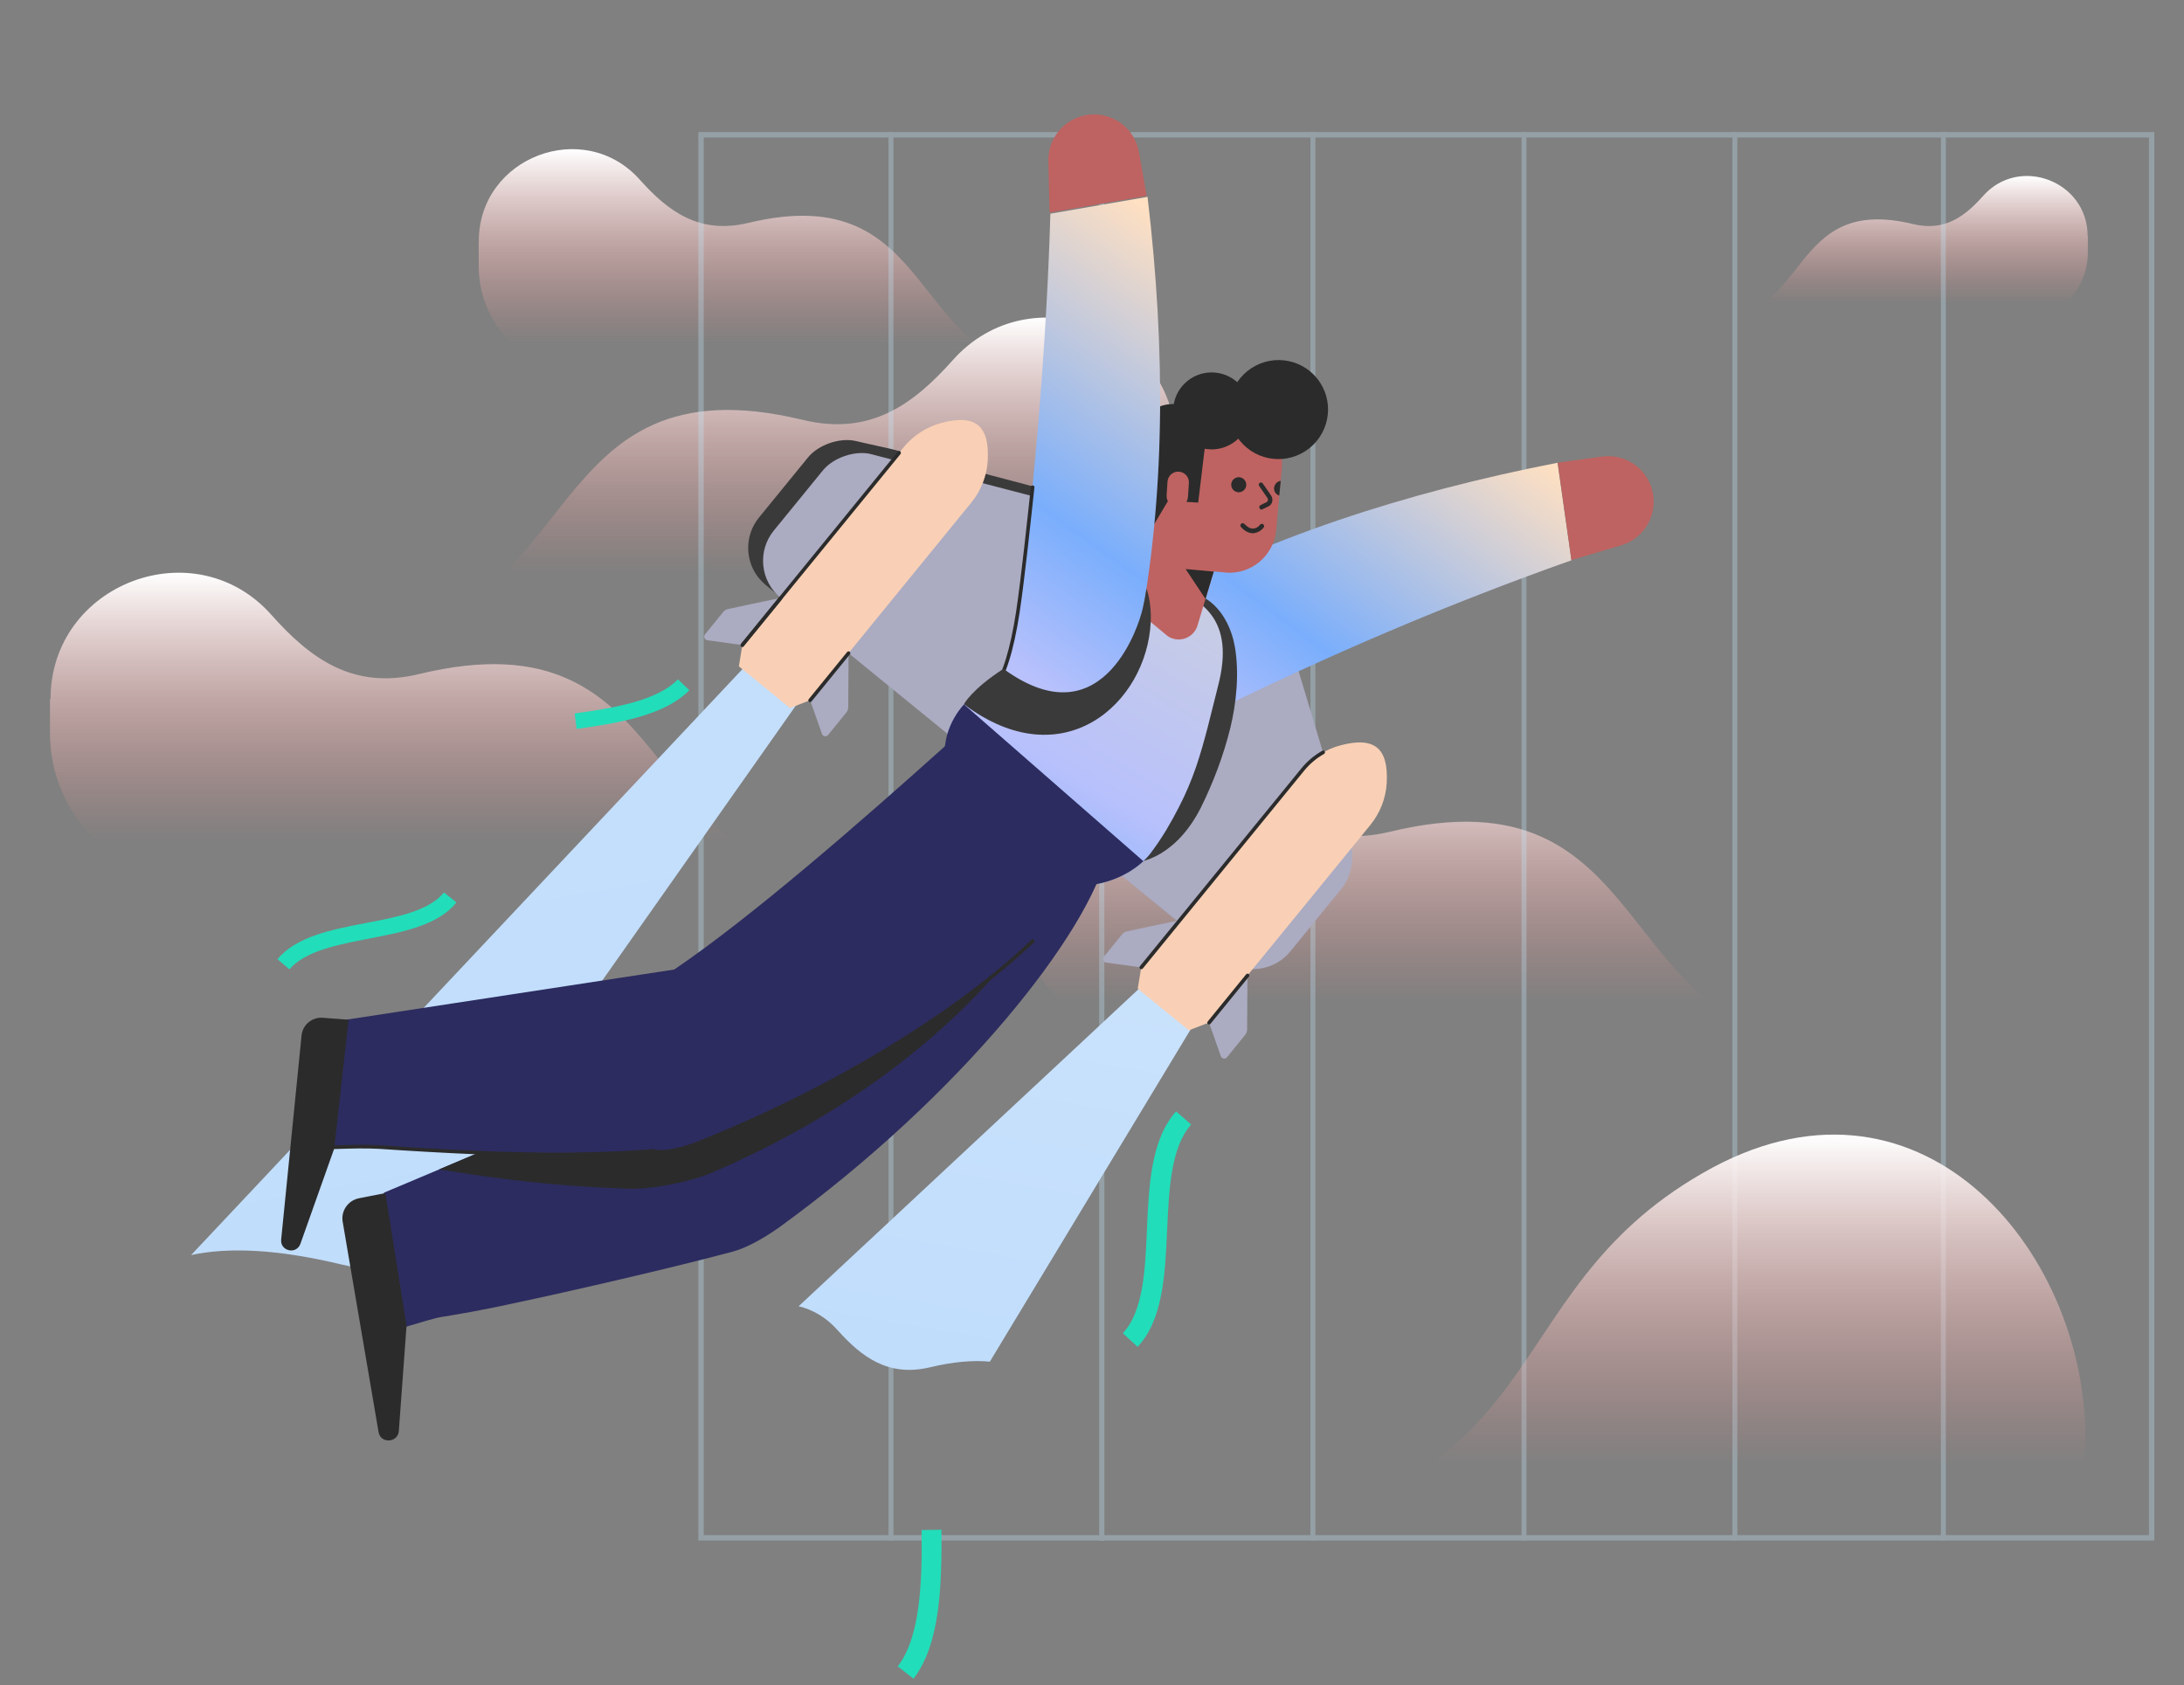 <?xml version="1.0" encoding="utf-8"?>
<!-- Generator: Adobe Illustrator 25.2.1, SVG Export Plug-In . SVG Version: 6.00 Build 0)  -->
<svg version="1.1" id="Layer_1" xmlns="http://www.w3.org/2000/svg" xmlns:xlink="http://www.w3.org/1999/xlink" x="0px" y="0px"
	 viewBox="0 0 1944 1500" style="enable-background:new 0 0 1944 1500;" xml:space="preserve">
<rect x="0" y="0" width="1944" height="1500" fill="#808080" stroke="none"/>
<style type="text/css">
	.st0{fill:url(#SVGID_1_);}
	.st1{fill:url(#SVGID_2_);}
	.st2{fill:url(#SVGID_3_);}
	.st3{fill:url(#SVGID_4_);}
	.st4{fill:url(#SVGID_5_);}
	.st5{fill:none;}
	.st6{clip-path:url(#SVGID_19_);}
	.st7{opacity:0.3;}
	.st8{fill:#C4ECFE;}
	.st9{clip-path:url(#SVGID_21_);fill:url(#SVGID_22_);}
	.st10{clip-path:url(#SVGID_24_);fill:url(#SVGID_25_);}
	.st11{fill:#22DDB9;}
	.st12{clip-path:url(#SVGID_27_);}
	.st13{clip-path:url(#SVGID_29_);}
	.st14{fill:#3A3A3A;}
	.st15{fill:#ABABC2;}
	.st16{fill:#F9D0B5;}
	.st17{fill:#2B2B2B;}
	.st18{fill:url(#SVGID_30_);}
	.st19{fill:#BE6361;}
	.st20{fill:url(#SVGID_31_);}
	.st21{fill:url(#SVGID_32_);}
	.st22{fill:#2C2C60;}
	.st23{fill:url(#SVGID_33_);}
</style>
<g transform="translate(-0.0 -0.0)">
	<g>
		<g id="Layer_2-i0_9_">
			<g id="Layer_1-2-i0_9_">
				<linearGradient id="SVGID_1_" gradientUnits="userSpaceOnUse" x1="1689.369" y1="156.707" x2="1689.369" y2="287.715">
					<stop  offset="0" style="stop-color:#FFFFFF"/>
					<stop  offset="0.868" style="stop-color:#F3908B;stop-opacity:0"/>
				</linearGradient>
				<path class="st0" d="M1858.2,210c0-48.7-60.8-72-93.1-35.5c-16.3,18.3-34.2,31.7-62.1,25c-111.5-27.1-90.8,85.4-182.7,88.2
					h274.5c35.1,0,63.6-28.3,63.6-63.2l0,0V210C1858.4,210,1858.2,210,1858.2,210z"/>
			</g>
		</g>
	</g>
</g>
<g transform="translate(-0.0 -0.0)">
	<g>
		<g>
			<g id="Layer_2-i1_9_">
				<g id="Layer_1-2-i1_9_">
					<linearGradient id="SVGID_2_" gradientUnits="userSpaceOnUse" x1="686.73" y1="132.799" x2="686.73" y2="333.812">
						<stop  offset="0" style="stop-color:#FFFFFF"/>
						<stop  offset="0.868" style="stop-color:#F3908B;stop-opacity:0"/>
					</linearGradient>
					<path class="st1" d="M426.2,214.6c0-74.7,93.7-110.5,143.5-54.4c25.1,28,52.7,48.6,96,38.3c171.9-41.5,140,131.1,281.6,135.3
						H524.1c-54,0-98-43.5-98-96.9l0,0V214.6z"/>
				</g>
			</g>
		</g>
	</g>
</g>
<g transform="translate(-0.0 -0.0)">
	<g>
		<g>
			<g id="Layer_2-i2_9_">
				<g id="Layer_1-2-i2_9_">
					<linearGradient id="SVGID_3_" gradientUnits="userSpaceOnUse" x1="401.616" y1="509.807" x2="401.616" y2="785.825">
						<stop  offset="0" style="stop-color:#FFFFFF"/>
						<stop  offset="0.868" style="stop-color:#F3908B;stop-opacity:0"/>
					</linearGradient>
					<path class="st2" d="M45,622.2c0-102.6,128.5-151.7,196.7-74.7c34.3,38.5,72.3,66.8,131.1,52.6
						c235.5-57.1,191.8,180,385.9,185.8H178.8c-74.1,0-134.3-59.7-134.3-133.1l0,0v-30.5H45z"/>
				</g>
			</g>
		</g>
	</g>
</g>
<g transform="translate(-0.0 -0.0)">
	<g id="Layer_2-i4_1_">
		<g id="Layer_1-2-i4_1_">
			<linearGradient id="SVGID_4_" gradientUnits="userSpaceOnUse" x1="686.157" y1="561.671" x2="686.157" y2="282.653">
				<stop  offset="0.183" style="stop-color:#F3908B;stop-opacity:0"/>
				<stop  offset="1" style="stop-color:#FFFFFF"/>
			</linearGradient>
			<path class="st3" d="M1046.7,396.3c0-103.7-129.7-153.3-198.7-75.6c-34.7,38.9-73,67.5-132.9,53.2
				c-237.8-57.7-193.7,182-389.6,187.8h585.6c74.8,0,135.6-60.4,135.6-134.6l0,0V396.3L1046.7,396.3z"/>
		</g>
	</g>
</g>
<g transform="translate(-0.0 -0.0)">
	<g>
		<g>
			<g id="Layer_2-i3_9_">
				<g id="Layer_1-2-i3_9_">
					<linearGradient id="SVGID_5_" gradientUnits="userSpaceOnUse" x1="1266.248" y1="648.55" x2="1266.248" y2="929.568">
						<stop  offset="0" style="stop-color:#FFFFFF"/>
						<stop  offset="0.868" style="stop-color:#F3908B;stop-opacity:0"/>
					</linearGradient>
					<path class="st4" d="M903.1,763c0-104.5,130.8-154.4,200.3-76.1c35,39.2,73.6,68,133.5,53.6
						c239.8-58.1,195.3,183.3,392.9,189.1h-590.5c-75.4,0-136.7-60.8-136.7-135.5l0,0V763H903.1z"/>
				</g>
			</g>
		</g>
	</g>
</g>
<g>
	<g>
		<g transform="translate(1431.0 171.0) rotate(0.0 -169.0 65.5) scale(-2.112 2.099)">
			<g>
				<g>
					<g>
						<defs>
							<rect id="SVGID_6_" x="-905.7" y="-264.2" width="1507.3" height="577.3"/>
						</defs>
						<clipPath id="SVGID_7_">
							<use xlink:href="#SVGID_6_"  style="overflow:visible;"/>
						</clipPath>
					</g>
				</g>
			</g>
		</g>
	</g>
	<g>
		<g transform="translate(31.0 147.0) rotate(0.0 260.5 100.5) scale(3.255 3.221)">
			<g>
				<g>
					<g>
						<defs>
							<rect id="SVGID_8_" x="-2558.7" y="-1015.8" width="5520.2" height="2085.2"/>
						</defs>
						<clipPath id="SVGID_9_">
							<use xlink:href="#SVGID_8_"  style="overflow:visible;"/>
						</clipPath>
					</g>
				</g>
			</g>
		</g>
	</g>
	<g>
		<g transform="translate(-249.0 524.0) rotate(0.0 357.0 138.0) scale(4.461 4.423)">
			<g>
				<g>
					<g>
						<defs>
							<polygon id="SVGID_10_" points="22,-3.2 228.9,-3.2 237.8,59.2 22,59.2 							"/>
						</defs>
						<clipPath id="SVGID_11_">
							<use xlink:href="#SVGID_10_"  style="overflow:visible;"/>
						</clipPath>
					</g>
				</g>
			</g>
		</g>
	</g>
	<g>
		<g transform="translate(805.0 663.0) rotate(0.0 363.5 140.5) scale(4.542 4.503)">
			<g>
				<g>
					<g>
						<defs>
							<rect id="SVGID_12_" x="-7397.6" y="-2820.7" width="14998.4" height="5697.4"/>
						</defs>
						<clipPath id="SVGID_13_">
							<use xlink:href="#SVGID_12_"  style="overflow:visible;"/>
						</clipPath>
					</g>
				</g>
			</g>
		</g>
	</g>
	<g>
		<g transform="translate(949.0 297.0) rotate(0.0 -360.5 139.5) scale(-4.505 4.471)">
			<g>
				<g>
					<g>
						<defs>
							<rect id="SVGID_14_" x="-7256.7" y="-2760.4" width="14630" height="5576.9"/>
						</defs>
						<clipPath id="SVGID_15_">
							<use xlink:href="#SVGID_14_"  style="overflow:visible;"/>
						</clipPath>
					</g>
				</g>
			</g>
		</g>
	</g>
	<g>
		<g transform="translate(1611.0 1027.0) rotate(0.0 -389.0 180.5) scale(-5.015 4.992)">
			<g>
				<g>
					<g>
						<defs>
							<rect id="SVGID_16_" x="-9798.6" y="-4465.2" width="19565.3" height="8995.9"/>
						</defs>
						<clipPath id="SVGID_17_">
							<use xlink:href="#SVGID_16_"  style="overflow:visible;"/>
						</clipPath>
					</g>
				</g>
			</g>
		</g>
	</g>
	
		<rect x="26.4" y="610.7" transform="matrix(0.354 -0.935 0.935 0.354 -599.647 943.385)" class="st5" width="713.1" height="590"/>
	<g>
		<g transform="translate(-70.0 132.0) rotate(0.0 836.0 627.0) scale(2.09 2.09)">
			<g>
				<g>
					<g>
						<defs>
							<rect id="SVGID_18_" x="-3053.8" y="-2445.7" width="7303.5" height="5477.7"/>
						</defs>
						<clipPath id="SVGID_19_">
							<use xlink:href="#SVGID_18_"  style="overflow:visible;"/>
						</clipPath>
						<g transform="translate(-0.0 -0.0)" class="st6">
							<g class="st7">
								<path class="st8" d="M948.7-4.6v595.3H333.2V-4.6H948.7 M951-6.9H330.9V593H951V-6.9z"/>
								<rect x="501.7" y="-6.9" class="st8" width="2.1" height="599.9"/>
								<rect x="591.6" y="-6.9" class="st8" width="2.1" height="599.9"/>
								<rect x="501.7" y="-6.9" class="st8" width="2.1" height="599.9"/>
								<rect x="411.9" y="-6.9" class="st8" width="2.1" height="599.9"/>
								<rect x="681.5" y="-6.9" class="st8" width="2.1" height="599.9"/>
								<rect x="771.3" y="-6.9" class="st8" width="2.1" height="599.9"/>
								<rect x="860.1" y="-6.9" class="st8" width="2.1" height="599.9"/>
							</g>
						</g>
					</g>
				</g>
			</g>
		</g>
	</g>
	
		<rect x="375.4" y="900.7" transform="matrix(0.354 -0.935 0.935 0.354 -645.381 1457.185)" class="st5" width="713.1" height="590"/>
	<g>
		<g transform="translate(520.0 1175.0) rotate(0.0 224.0 86.5) scale(2.799 2.772)">
			<g>
				<g>
					<g>
						<defs>
							<rect id="SVGID_20_" x="-1639.8" y="-638.8" width="3509.6" height="1329.6"/>
						</defs>
						<clipPath id="SVGID_21_">
							<use xlink:href="#SVGID_20_"  style="overflow:visible;"/>
						</clipPath>
						<linearGradient id="SVGID_22_" gradientUnits="userSpaceOnUse" x1="119.619" y1="18.213" x2="185.679" y2="-356.433">
							<stop  offset="0" style="stop-color:#C0DDFC"/>
							<stop  offset="0.711" style="stop-color:#D3E7FD"/>
							<stop  offset="0.996" style="stop-color:#FFFFFF"/>
						</linearGradient>
						<path class="st9" d="M80.6,3.3C88.3,12,96.8,18.4,110,15.2c7.5-1.8,13.7-2.3,19-1.8l66.2-110.6l-14.8-12.9L68.2-4.4
							C72.7-3.3,77-0.8,80.6,3.3z"/>
					</g>
				</g>
			</g>
		</g>
	</g>
	<g>
		<g transform="translate(582.0 1037.0) rotate(0.0 -408.5 157.5) scale(-5.104 5.048)">
			<g>
				<g>
					<g>
						<defs>
							<rect id="SVGID_23_" x="-10582.5" y="-3984.5" width="21286.7" height="8025.8"/>
						</defs>
						<clipPath id="SVGID_24_">
							<use xlink:href="#SVGID_23_"  style="overflow:visible;"/>
						</clipPath>
						<linearGradient id="SVGID_25_" gradientUnits="userSpaceOnUse" x1="36.964" y1="22.846" x2="143.444" y2="-581.035">
							<stop  offset="0" style="stop-color:#C0DDFC"/>
							<stop  offset="0.711" style="stop-color:#D3E7FD"/>
							<stop  offset="0.996" style="stop-color:#FFFFFF"/>
						</linearGradient>
						<path class="st10" d="M54.3,17.6c-3.7,0.9-7,1-10,0.6L-26.5-83.5l8.1-7.1L80.7,15.9C74.3,14.5,65.8,14.8,54.3,17.6z"/>
					</g>
				</g>
			</g>
		</g>
	</g>
	<g>
		<g transform="translate(140.0 637.0) rotate(-63.64 192.5 111.0) scale(1.895 1.883)">
			<g>
				<g>
					<g>
						<g transform="translate(-0.0 -0.0)">
							<g id="Layer_2-i11">
								<g id="Layer_1-2-i11">
									<path class="st11" d="M92.7,107.1c-13.4-2.9-23.6-16.4-33.5-29.5c-9.1-12-18.5-24.4-29.5-27.2l1.8-7.2
										C45,46.5,55.3,60,65.1,73c9,12,18.4,24.4,29.2,26.7L92.7,107.1z"/>
									<path class="st11" d="M230.6,161.2c-15.4-5-28.1-22.3-39.8-39.6l6.1-4.1c10.4,15.5,22.7,32.4,35.9,36.6L230.6,161.2z"/>
								</g>
							</g>
						</g>
					</g>
				</g>
			</g>
		</g>
	</g>
	<g>
		<g transform="translate(1076.0 1115.0) rotate(-34.61 -244.5 141.5) scale(-2.407 2.4)">
			<g>
				<g>
					<g>
						<defs>
							<polygon id="SVGID_26_" points="-216.9,99.7 185.5,-178.1 346.3,54.8 -56.2,332.6 							"/>
						</defs>
						<clipPath id="SVGID_27_">
							<use xlink:href="#SVGID_26_"  style="overflow:visible;"/>
						</clipPath>
						<g transform="translate(-0.0 -0.0)" class="st12">
							<g id="Layer_2-i12">
								<g id="Layer_1-2-i12">
									<path class="st11" d="M26.1,82.1C12.7,79.2,2.4,65.7-7.4,52.7c-9.1-12-18.5-24.5-29.5-27.2l1.8-7.2
										c13.5,3.3,23.8,16.8,33.6,29.8c9,12,18.4,24.4,29.2,26.7L26.1,82.1z"/>
									<path class="st11" d="M164,136.2c-15.4-5-28.1-22.3-39.8-39.6l6.1-4.1c10.4,15.5,22.7,32.4,35.9,36.6L164,136.2z"/>
								</g>
							</g>
						</g>
					</g>
				</g>
			</g>
		</g>
	</g>
	<g>
		<g transform="translate(522.0 396.0) rotate(5.194 308.5 272.5) scale(1.062 1.062)">
			<g>
				<g>
					<g>
						<defs>
							
								<rect id="SVGID_28_" x="73.7" y="-113.3" transform="matrix(0.269 -0.963 0.963 0.269 52.628 538.821)" width="614.9" height="696.2"/>
						</defs>
						<clipPath id="SVGID_29_">
							<use xlink:href="#SVGID_28_"  style="overflow:visible;"/>
						</clipPath>
						<g transform="translate(-0.0 -0.0)" class="st13">
							<g>
								<path class="st14" d="M630.8,327.1c-0.6,1.2-1.3,2.4-2,3.4l-38.5,57c-0.9,1.3-1.8,2.5-2.8,3.7c-7.4,8.6-17.9,13.4-28.6,13.8
									c-5.9,0.3-11.9-0.8-17.5-3.2c-2.2-0.9-4.4-2.1-6.4-3.5l-0.1-0.1l-27.8-18.7l-0.5-0.3l-12.8-8.6L145.6,135.7l-0.5-0.3
									l-6.9-4.7c-2-1.4-3.8-2.9-5.5-4.5c-13.6-13.2-16.2-34.8-5.3-51.1L163.9,21c7.6-11.3,24.9-19.1,38.4-17.3l12,1.6L232,7.6
									l291.9,49.3c3.5,0.6,6.9,1.9,9.8,3.9l14.2,9.6l-1.6,61.1c0,0,86.9,162.5,87,163C636.6,304.3,635.5,317.7,630.8,327.1z"/>
								<g>
									<path class="st15" d="M642.3,340l-38.5,57c-10.8,16-31.5,21.7-48.7,14.5c-2.4-1-4.6-2.2-6.8-3.7L151.6,140.3
										c-18.2-12.3-23.1-37.3-10.8-55.5l36.5-54.1c7.6-11.3,24.9-19.1,38.3-17.3l322.6,53.4c8.6,1.4,15.8,7.2,19.1,15.3
										l53.2,132.1l29,72l6.6,16.5C650.6,313.5,648.8,330.3,642.3,340z"/>
									<path class="st15" d="M572.6,469.9L559.1,490c-1.3,1.9-4.2,1.7-5.2-0.4l-12.4-27.1l-60.7-41l-18.7-0.9l-11-0.5
										c-2.3-0.1-3.7-2.7-2.4-4.7l13.5-20.1c0.9-1.3,2.2-2.3,3.7-2.8l19-5.9l24.4-7.5l60.7,41l3.8,45.2
										C573.9,467,573.5,468.6,572.6,469.9z"/>
									<g>
										<path class="st15" d="M215.2,231.1l-13.5,20.1c-1.3,1.9-4.2,1.7-5.2-0.4l-12.4-27.1l-60.7-41l-18.7-0.9l-11-0.5
											c-2.3-0.1-3.7-2.7-2.4-4.7l13.5-20.1c0.9-1.3,2.2-2.3,3.7-2.8l19-5.9l24.4-7.5l60.7,41l3.8,45.2
											C216.5,228.2,216.1,229.8,215.2,231.1z"/>
										<path class="st16" d="M252.9,121.5l50.8-75.3c7.2-10.7,10.9-23.5,10.4-36.4l0,0C313-19.3,300.3-27.9,272.9-18l0,0
											c-12.3,4.5-22.7,12.6-30,23.3l-50.7,75.3l-68.9,102.1l0,0l-1.3,18l45.8,30.9l16.2-8l0,0L252.9,121.5z"/>
										<g>
											<path class="st17" d="M123.3,184.2c-0.3,0-0.6-0.1-0.8-0.3c-0.7-0.5-0.9-1.4-0.4-2.1L238.3,9.5c0.5-0.7,1.4-0.9,2.1-0.4
												c0.7,0.5,0.9,1.4,0.4,2.1L124.5,183.5C124.3,184,123.8,184.2,123.3,184.2z"/>
										</g>
										<g>
											<path class="st17" d="M123.3,184.2c-0.3,0-0.6-0.1-0.8-0.3c-0.7-0.5-0.9-1.4-0.4-2.1l28.1-41.7c0.5-0.7,1.4-0.9,2.1-0.4
												c0.7,0.5,0.9,1.4,0.4,2.1l-28.2,41.7C124.3,184,123.8,184.2,123.3,184.2z"/>
										</g>
										<g>
											<path class="st17" d="M184,225.2c-0.3,0-0.6-0.1-0.8-0.3c-0.7-0.5-0.9-1.4-0.4-2.1l28.5-42.3c0.5-0.7,1.4-0.9,2.1-0.4
												c0.7,0.5,0.9,1.4,0.4,2.1l-28.5,42.3C185,224.9,184.5,225.2,184,225.2z"/>
										</g>
									</g>
									<path class="st16" d="M610.4,360.4l50.8-75.3c7.2-10.7,10.9-23.5,10.4-36.4l0,0c-1.1-29.1-13.8-37.7-41.2-27.8l0,0
										c-12.2,4.4-22.6,12.5-29.8,23.2l-50.8,75.3l-69.1,102.1l0,0l-1.3,18l45.8,30.9l16.2-8l0,0L610.4,360.4z"/>
									<g>
										<path class="st17" d="M480.7,423c-0.3,0-0.6-0.1-0.8-0.3c-0.7-0.5-0.9-1.4-0.4-2.1l119.7-177.3c4.4-6.5,9.8-12,16.2-16.4
											c0.7-0.5,1.6-0.3,2.1,0.4s0.3,1.6-0.4,2.1c-6.1,4.2-11.3,9.5-15.4,15.6L482,422.4C481.7,422.8,481.2,423,480.7,423z"/>
									</g>
									<g>
										<path class="st17" d="M541.5,464c-0.3,0-0.6-0.1-0.8-0.3c-0.7-0.5-0.9-1.4-0.4-2.1l28.5-42.3c0.5-0.7,1.4-0.9,2.1-0.4
											c0.7,0.5,0.9,1.4,0.4,2.1l-28.5,42.3C542.4,463.7,542,464,541.5,464z"/>
									</g>
								</g>
							</g>
						</g>
					</g>
				</g>
			</g>
		</g>
	</g>
	<g>
		<g transform="translate(196.0 108.0) rotate(6.141 573.0 620.5) scale(1.064 1.064)">
			<g>
				<g>
					<g>
						<g transform="translate(-0.0 -0.0)">
							<g>
								<line class="st5" x1="938.1" y1="552.1" x2="938.1" y2="603.1"/>
								
									<linearGradient id="SVGID_30_" gradientUnits="userSpaceOnUse" x1="-11106.058" y1="-2154.188" x2="-11104.558" y2="-1866.202" gradientTransform="matrix(-1.777 -1.031 -1.034 1.778 -20929.551 -7419.263)">
									<stop  offset="0" style="stop-color:#FFE0C2"/>
									<stop  offset="0.401" style="stop-color:#7AAEFC"/>
									<stop  offset="0.591" style="stop-color:#B8C1FC"/>
									<stop  offset="1" style="stop-color:#D2D4D4"/>
								</linearGradient>
								<path class="st18" d="M1083.6,225.3c-125.4,38.8-237.5,89.5-332.1,155.9c-0.1,0.1-0.2,0.1-0.2,0.2
									c-24.1,16.6-30.1,49.5-13.6,73.6c16.6,24,49.5,30.1,73.6,13.5c97.9-62.3,195.4-116.7,292.6-163.3L1083.6,225.3z"/>
								<path id="SVGID_8_-i0_11_-i14" class="st19" d="M817,346.4c21.7-0.4,39-18.3,38.6-40l-0.8-51.2
									c-0.5-30.7-25.8-55.1-56.5-54.6l0,0c-30.7,0.6-55.2,25.9-54.7,56.5l0.8,55.8c0.3,19.2,16.1,34.5,35.3,34.1l37-0.7
									C816.9,346.4,817,346.4,817,346.4z"/>
								<path class="st19" d="M1103.9,305l39.8-16.6c17.4-7.2,27-26.1,22.5-44.4c-5-20.4-25.7-32.9-46.2-27.8l-36.2,9L1103.9,305z"
									/>
								<path class="st14" d="M802.2,572.4c-4,5-8.5,9.5-13.6,13.4c-19.1,14.6-47.4,16.8-70.2,9.4c-0.6-0.2-1.2-0.4-1.8-0.6
									c-15.6-6-30.6-10.8-45.4-18.7c-23.9-12.8-42.5-37.2-45.4-64c-1.6-15.4,1.4-32.3,12.4-43.8c5-5.2,10.6-9.7,15-15.4
									c8.9-11.5,7.4-24.3,11.1-37.3c2.6-8.8,5.8-17.5,9.9-25.7c9-17.9,24.6-38.3,47.9-35.3c13.2,1.7,15.2,3.2,46.4,7.2
									c13.3,1.7,30.2,4,41.2,12.1c10.9,8,18.1,20.3,21.8,32.9c6.3,21.4,6.6,47.3,3.6,69.2c-3.1,22.8-9.3,46.7-17.3,68.3
									C814,554.2,808.9,563.9,802.2,572.4z"/>
								
									<linearGradient id="SVGID_31_" gradientUnits="userSpaceOnUse" x1="-915.1" y1="4032.134" x2="-912.071" y2="4613.602" gradientTransform="matrix(1.101 0.487 0.487 -1.101 -465.474 5767.655)">
									<stop  offset="0" style="stop-color:#FFE0C2"/>
									<stop  offset="0.401" style="stop-color:#7AAEFC"/>
									<stop  offset="0.591" style="stop-color:#B8C1FC"/>
									<stop  offset="1" style="stop-color:#D2D4D4"/>
								</linearGradient>
								<path class="st20" d="M774.8,593.7c-4.8,5.5-10.4,10.2-16.6,14.1c-9.1,5.7-19.4,9.7-30.1,11.5c-11.8,2-24,1.2-35.5-2.3
									c-2.3-0.7-4.5-1.5-6.7-2.3c-0.6-0.2-1.2-0.5-1.7-0.7l-35.6-16.4c-0.9-0.4-1.8-0.8-2.7-1.2c-0.7-0.3-1.3-0.6-1.9-1
									c-0.2-0.1-0.4-0.2-0.6-0.3l0,0c-0.5-0.3-1-0.5-1.5-0.8l0,0c-1.9-1.1-3.8-2.2-5.7-3.4c-1.4-0.9-2.7-1.9-4-2.9
									c-0.4-0.3-0.9-0.7-1.3-1c-0.4-0.3-0.8-0.7-1.3-1c-0.4-0.3-0.8-0.7-1.2-1.1c-0.4-0.3-0.8-0.7-1.2-1.1
									c-0.8-0.7-1.6-1.5-2.3-2.2c-0.4-0.4-0.8-0.7-1.1-1.1c-1.5-1.5-2.9-3.1-4.3-4.7c-0.3-0.4-0.7-0.8-1-1.2c-1-1.2-2-2.5-2.9-3.8
									c-0.6-0.9-1.2-1.7-1.8-2.6c-0.3-0.4-0.6-0.9-0.9-1.3c-1.7-2.6-3.2-5.3-4.6-8.1c0,0,0,0,0-0.1c-0.4-0.9-0.9-1.8-1.3-2.7
									c-7.8-17-9.9-35.3-5.6-49.3l-1.1-0.5c1.9-10.9,6.2-19.7,11.3-26.9c11.9-16.8,28.2-25.4,29.8-33.7c0.2-0.9,0.4-1.7,0.6-2.6
									c1.5-5.3,3-10.6,3.9-15.9c1.1-6.1,26.6-82.4,69-75c13.2,2.3,15.1,4,46.3,9.4c40.5,7.1,68.2,23.9,60.1,79.4
									c-1.7,11.9-3.3,23.9-5,35.8c-1.7,11.4-3.6,22.7-6.1,33.9c-2.7,11.8-6.2,23.5-10.6,34.8c-5.1,13.4-11.1,26.8-18.4,39.2
									C779.3,588,777.2,591,774.8,593.7z"/>
								<path class="st19" d="M779.4,406c8.9,1.7,17.6-4.1,19.3-13l19.7-105.2L760.9,274l-29.6,101.5l42.2,28
									C775.3,404.8,777.3,405.6,779.4,406z"/>
								<polygon class="st17" points="803,370.1 783.8,347 807.4,346.6 								"/>
								
									<ellipse transform="matrix(-0.773 0.634 -0.634 -0.773 1501.163 -57.809)" class="st17" cx="760.9" cy="239.7" rx="28.6" ry="28.5"/>
								
									<ellipse transform="matrix(-3.462548e-04 1 -1 -3.462548e-04 1004.639 -578.001)" class="st17" cx="791.2" cy="213.1" rx="32.2" ry="32.2"/>
								
									<ellipse transform="matrix(-0.774 0.633 -0.633 -0.774 1632.42 -170.418)" class="st17" cx="846.6" cy="206" rx="41.5" ry="41.4"/>
								<polygon class="st17" points="778.4,231 743.6,258.8 742.9,335.9 763.1,291.8 788.3,290.6 788.9,242.7 								"/>
								<path class="st19" d="M761.4,287.6l-0.5-11.6v-0.1c-0.2-4.9,3.6-9.1,8.5-9.3l0,0h0.1c4.9-0.2,9.1,3.6,9.3,8.5l0.5,11.6v0.1
									c0.2,4.9-3.6,9.1-8.5,9.3l0,0C765.9,296.3,761.7,292.5,761.4,287.6z"/>
								<path class="st19" d="M638.7,62.7L633.1,20c-2.5-18.7,9.1-36.4,27.2-41.7c20.2-5.9,41.4,5.7,47.3,25.9L718,40.1L638.7,62.7z
									"/>
								<g>
									<path class="st17" d="M855,265.1l0.1,12.4c-2.5-0.5-4.4-2.4-4.9-4.9C849.6,269.2,851.7,265.9,855,265.1z"/>
									
										<ellipse transform="matrix(4.880255e-05 1 -1 4.880255e-05 1092.487 -548.298)" class="st17" cx="820.4" cy="272.1" rx="6.3" ry="6.3"/>
									<path class="st17" d="M837.3,311.1c-3.6,0.6-7.4-0.6-11.2-4c-0.8-0.7-0.9-1.9-0.2-2.7c0.7-0.8,1.9-0.9,2.7-0.2
										c3,2.5,5.6,3.5,8,3.1c2.1-0.5,4-1.9,5.1-3.8l0,0c0.5-0.9,1.7-1.2,2.6-0.7c0.9,0.5,1.2,1.7,0.7,2.6
										c-1.7,2.8-4.4,4.8-7.5,5.6L837.3,311.1z"/>
									<path class="st17" d="M848.3,278.2c1.1,1.3,1.6,2.9,1.5,4.6s-0.9,3.3-2.2,4.3l-5.2,3.3c-0.2,0.1-0.4,0.2-0.6,0.3
										c-0.8,0.2-1.6-0.2-2-1c0,0,0-0.1-0.1-0.1c-0.5-0.9-0.2-2,0.7-2.5l4.9-3.1c1-0.9,1.1-2.4,0.2-3.4l-8-9.3l0,0
										c-0.7-0.8-0.6-2,0.2-2.6c0.8-0.7,2-0.6,2.6,0.2"/>
								</g>
								
									<linearGradient id="SVGID_32_" gradientUnits="userSpaceOnUse" x1="-6381.444" y1="-1896.583" x2="-6379.832" y2="-1587.074" gradientTransform="matrix(1.784 1.018 -1.021 1.785 10215.846 9958.719)">
									<stop  offset="0" style="stop-color:#FFE0C2"/>
									<stop  offset="0.401" style="stop-color:#7AAEFC"/>
									<stop  offset="0.591" style="stop-color:#B8C1FC"/>
									<stop  offset="1" style="stop-color:#D2D4D4"/>
								</linearGradient>
								<path class="st21" d="M718.8,40.8c29.3,127.8,41.7,250.2,31.6,365.3c0,0.1,0,0.2,0,0.3c-2.3,29.1-28.1,71-56.7,77.3
									c-19.3,4.2-52.7-14.1-48.9-46.7c1.5-13.2,2.8-26.4,3.2-39.7c3.2-109.6-0.8-235.3-8.5-333.8L718.8,40.8z"/>
								<g>
									<path class="st17" d="M635.7,461.8c-0.4,0-0.8-0.2-1.1-0.5c-0.6-0.6-0.5-1.6,0.1-2.1c5.7-5.3,10.6-30.6,11.9-61.6
										c1.2-28.4,1.1-79.6,1.1-105c0-0.8,0.7-1.5,1.5-1.5l0,0c0.8,0,1.5,0.7,1.5,1.5c0,25.4,0.1,76.7-1.1,105.1
										c-1.4,32.7-6.4,57.7-12.9,63.7C636.4,461.6,636,461.8,635.7,461.8z"/>
								</g>
								<path class="st14" d="M753,366.8c0,0,5.5,10.4,6.5,27.4c4.1,67.7-58.8,138.4-148,85.1c0,0,4.8-12.8,29.7-33
									c92.5,53.4,109.6-57.5,109.6-57.5S752.3,381.9,753,366.8z"/>
								<path class="st22" d="M744.1,589.7c-7.6,67.1-98.8,214.4-240,341.8c-14,12.2-26.5,20.2-35.8,23.8
									c-65.1,25.2-168.1,59.7-188.3,66.1c-10.7,3.4-21.4,6.8-32.4,9.9c-5.4,1.6-10.8,3.1-16.3,4.6c-3.7,0.9-17.4,6.6-25.6,10.1
									c-3.8,1.6-6.4,2.8-6.4,2.8l-26.5-111.3l13.4-7.4l30.3-16.8l213.8-118.8C447,771,466.9,741,487.7,708
									c38.9-61.7,81.1-133.7,111.8-192.1L744.1,589.7z"/>
								<path class="st17" d="M697.5,641.6c-29.3,61.2-105,166.7-254.6,250.4c-15.2,8.5-46.6,18.8-66.5,20.3
									c-76.8,5.7-130.2,2.3-159.8,0.9l213.8-118.8c16.7-23.5,36.6-53.5,57.4-86.5C573.7,668.1,686.5,632,697.5,641.6z"/>
								<path class="st22" d="M774.8,593.8L611.5,479.4c-5.1,7.2-9.4,16-11.3,26.9c-0.4,3.1-0.7,6.3-0.8,9.7
									c-63.7,70.9-145.8,159.6-205.1,209.9l-268,71l-1.6,107.6c0,0,26.9-4.3,32.2-4.3c5.4-0.1,10.7-0.2,16-0.4
									c10.7-0.2,21.2-0.9,31.8-1.5c19.8-1.2,108.9-4.4,188.1-19.5c9.3,1.2,21.5-2.7,37.1-10.7c151.3-79.9,265.1-187,294.4-248.2
									C745.5,617.4,763.8,606.5,774.8,593.8z"/>
								<g>
									<path class="st17" d="M124.7,906c-0.7,0-1.4-0.5-1.5-1.3s0.5-1.6,1.3-1.7c2.3-0.3,4.5-0.6,6.8-0.9c10.8-1.5,22-3,33.2-3.6
										c6.3-0.4,12.8-0.6,19-0.8c6.9-0.3,14.1-0.5,21.1-1c2.3-0.1,5.4-0.3,9.4-0.5c29.7-1.5,108.5-5.6,178.6-19c0.2,0,0.3,0,0.5,0
										c8.5,1.1,20-2.3,36.2-10.5c104.5-55.2,201.5-129,259.5-197.5c0.5-0.6,1.5-0.7,2.1-0.2s0.7,1.5,0.2,2.1
										c-26.7,31.5-63.3,65.7-106,98.8c-47,36.5-100.3,70.9-154.4,99.4c-16.6,8.5-28.6,11.9-37.8,10.9
										c-70.2,13.3-149.1,17.4-178.8,19c-3.9,0.2-7.1,0.4-9.3,0.5c-7.1,0.4-14.2,0.7-21.2,1c-6.2,0.2-12.7,0.5-19,0.8
										c-11,0.6-22.2,2.1-32.9,3.6c-2.3,0.3-4.5,0.6-6.8,0.9C124.8,906,124.7,906,124.7,906z"/>
								</g>
								<path class="st17" d="M107.9,987.5l19.6-82.3l0.4-108.4l-21.7,0.7c-9,0.3-16.1,7.7-16,16.6l1.3,171.5
									C91.5,995.5,105.6,997.1,107.9,987.5z"/>
								<path class="st17" d="M206.5,1134.3l-3-87.9L174,937.7l-21.5,6.7c-8.9,2.8-14,12.2-11.4,21.1l48.6,171.5
									C192.3,1146.8,206.9,1144.5,206.5,1134.3z"/>
							</g>
						</g>
					</g>
				</g>
			</g>
		</g>
	</g>
</g>
<g transform="translate(-0.0 -0.0)">
	<g>
		<g>
			<g id="Layer_2-i5_9_">
				<g id="Layer_1-2-i5_9_">
					<linearGradient id="SVGID_33_" gradientUnits="userSpaceOnUse" x1="1467.075" y1="1370.943" x2="1467.075" y2="1009.987">
						<stop  offset="0.183" style="stop-color:#F3908B;stop-opacity:0"/>
						<stop  offset="1" style="stop-color:#FFFFFF"/>
					</linearGradient>
					<path class="st23" d="M1856.2,1279.6c0-168.7-149.9-345.9-341-235.1c-190.6,109.8-122.9,283-437.3,326.5h778.3V1279.6z"/>
				</g>
			</g>
		</g>
	</g>
</g>
</svg>
